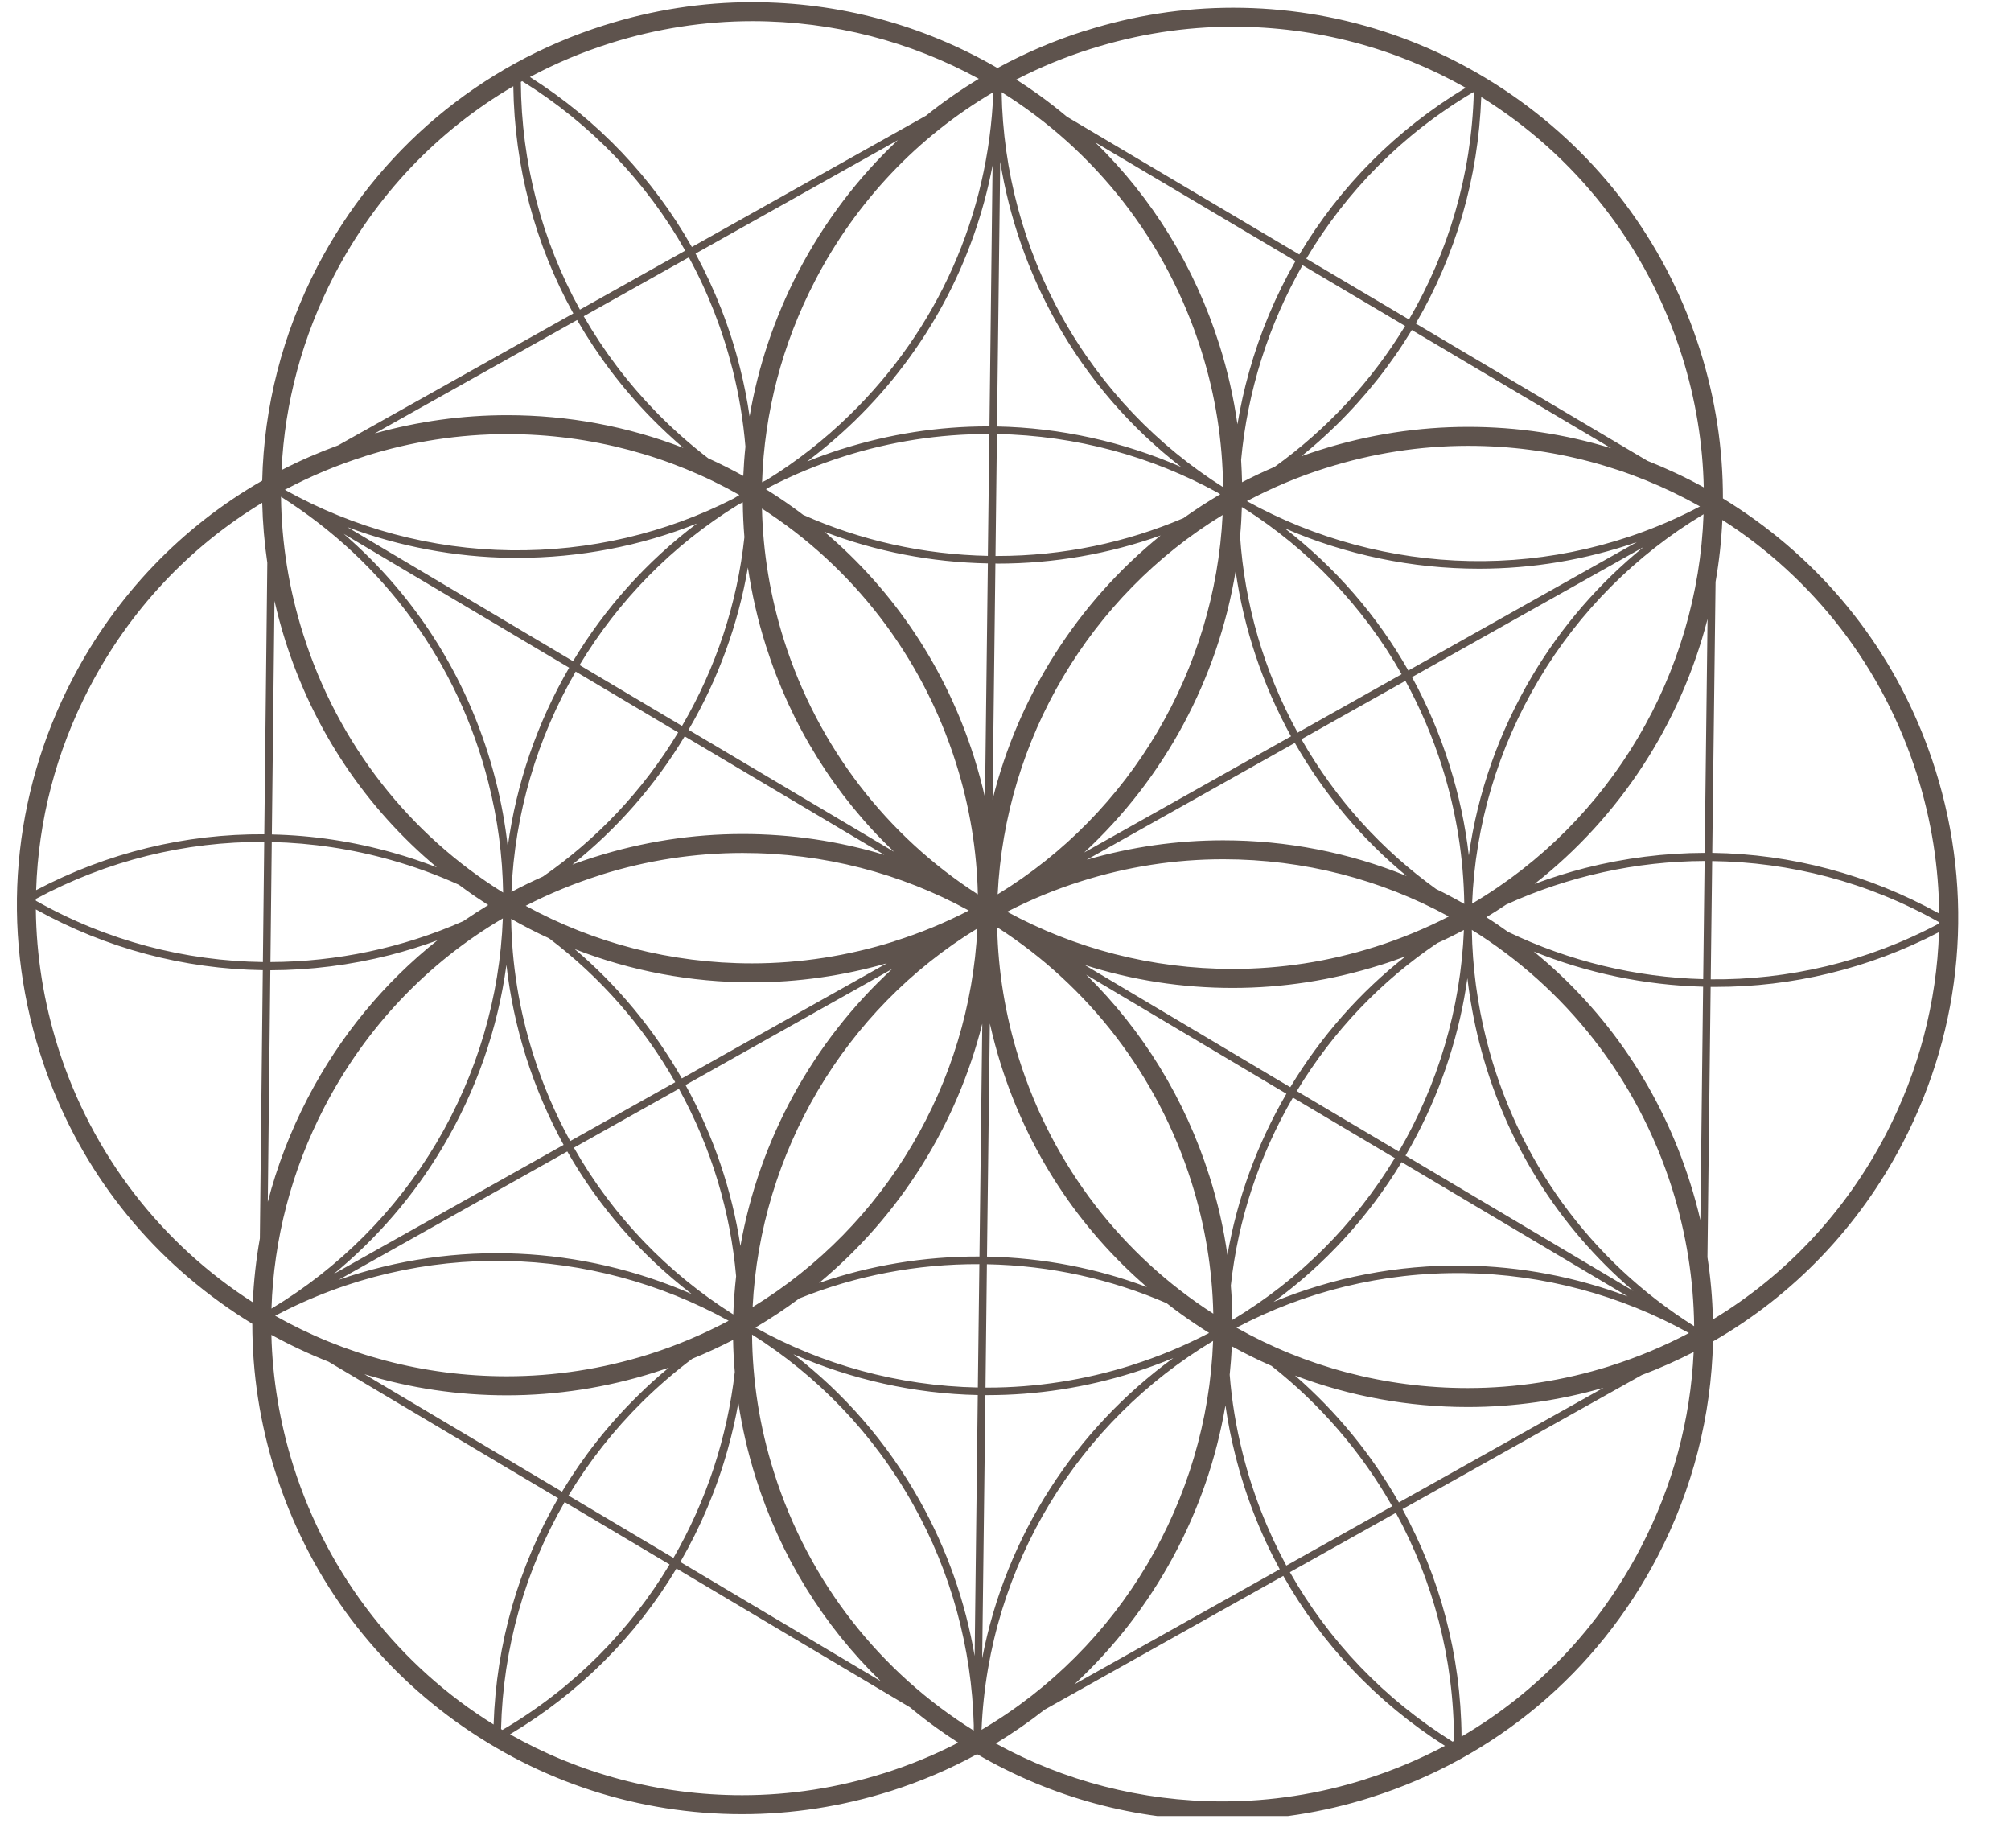 <svg xmlns="http://www.w3.org/2000/svg" xmlns:xlink="http://www.w3.org/1999/xlink" width="111" zoomAndPan="magnify" viewBox="0 0 83.25 76.5" height="102" preserveAspectRatio="xMidYMid meet" version="1.0"><defs><clipPath id="35a3d37df3"><path d="M 0 0.094 L 81.762 0.094 L 81.762 75.168 L 0 75.168 Z M 0 0.094 " clip-rule="nonzero"/></clipPath></defs><g clip-path="url(#35a3d37df3)"><path fill="#5e534d" d="M 80.113 31.84 C 78.785 27.648 76.207 24.078 72.652 21.512 C 72.219 21.199 71.773 20.906 71.324 20.629 C 71.328 18.598 71.023 16.531 70.379 14.496 C 69.055 10.301 66.473 6.73 62.918 4.164 C 59.43 1.652 55.324 0.32 51.047 0.32 C 48.988 0.32 46.938 0.637 44.941 1.27 C 44.934 1.27 44.93 1.27 44.926 1.27 C 43.652 1.672 42.438 2.191 41.293 2.816 C 38.207 1.027 34.738 0.09 31.145 0.09 C 29.078 0.09 27.02 0.41 25.023 1.043 C 25.023 1.043 25.02 1.043 25.02 1.043 C 19.855 2.676 15.641 6.223 13.141 11.027 C 11.691 13.816 10.926 16.84 10.855 19.895 C 7.527 21.805 4.805 24.629 2.992 28.117 C 0.496 32.922 0.02 38.414 1.652 43.578 C 2.977 47.773 5.555 51.344 9.113 53.906 C 9.547 54.223 9.992 54.516 10.445 54.793 C 10.445 56.844 10.758 58.906 11.395 60.914 C 12.723 65.109 15.301 68.68 18.855 71.246 C 22.344 73.758 26.449 75.09 30.727 75.09 C 32.793 75.09 34.852 74.77 36.844 74.141 C 36.844 74.141 36.848 74.141 36.848 74.141 C 38.117 73.738 39.32 73.223 40.449 72.605 C 43.539 74.406 47.02 75.348 50.621 75.348 C 52.688 75.348 54.746 75.031 56.734 74.402 C 56.738 74.398 56.738 74.398 56.742 74.398 C 61.906 72.766 66.125 69.219 68.625 64.414 C 70.078 61.617 70.844 58.586 70.914 55.523 C 74.238 53.613 76.957 50.789 78.77 47.305 C 81.27 42.496 81.746 37.008 80.113 31.84 Z M 60.133 72.09 C 57.297 70.32 55.004 67.914 53.398 65.074 L 57.785 62.617 C 59.32 65.426 60.191 68.641 60.191 72.055 C 60.172 72.066 60.152 72.078 60.133 72.09 Z M 53.25 64.801 C 52.461 63.344 51.848 61.781 51.438 60.133 C 51.168 59.062 50.992 57.98 50.906 56.902 C 50.945 56.512 50.977 56.117 50.996 55.723 C 51.531 56.02 52.078 56.289 52.637 56.535 C 54.656 58.125 56.359 60.098 57.633 62.344 Z M 20.742 71.57 C 20.824 68.215 21.734 65.004 23.375 62.172 L 27.719 64.754 C 26.074 67.5 23.738 69.883 20.801 71.602 C 20.781 71.59 20.762 71.582 20.742 71.57 Z M 23.535 61.902 C 24.383 60.492 25.414 59.184 26.613 58 C 27.262 57.363 27.945 56.773 28.66 56.238 C 29.238 56.004 29.801 55.742 30.348 55.461 C 30.355 55.898 30.379 56.34 30.418 56.785 C 30.109 59.492 29.246 62.117 27.879 64.484 Z M 1.484 37.207 C 4.434 35.621 7.668 34.824 10.938 34.848 L 10.883 39.82 C 7.68 39.777 4.449 38.957 1.484 37.281 C 1.484 37.258 1.484 37.23 1.484 37.207 Z M 21.617 3.359 C 24.461 5.125 26.762 7.531 28.367 10.375 L 24.008 12.816 C 22.43 9.961 21.582 6.742 21.562 3.391 C 21.582 3.379 21.602 3.371 21.617 3.359 Z M 28.516 10.652 C 29.309 12.105 29.918 13.668 30.332 15.312 C 30.598 16.367 30.77 17.43 30.859 18.488 C 30.816 18.891 30.789 19.293 30.77 19.699 C 30.297 19.438 29.816 19.195 29.324 18.973 C 28.574 18.398 27.855 17.762 27.18 17.074 C 25.996 15.859 24.988 14.523 24.164 13.09 Z M 61.012 3.828 C 60.918 7.25 59.949 10.453 58.328 13.223 L 54.078 10.707 C 55.719 7.941 58.051 5.547 60.988 3.816 C 60.996 3.82 61.004 3.824 61.012 3.828 Z M 58.168 13.492 C 56.777 15.781 54.934 17.766 52.766 19.324 C 52.305 19.52 51.855 19.734 51.418 19.961 C 51.41 19.652 51.398 19.344 51.379 19.035 C 51.641 16.207 52.508 13.449 53.922 10.977 Z M 41.301 37.016 C 41.613 30.625 45.082 24.691 50.613 21.316 C 50.297 27.707 46.828 33.641 41.301 37.016 Z M 40.461 38.43 C 40.141 44.809 36.676 50.73 31.156 54.102 C 31.477 47.723 34.941 41.801 40.461 38.43 Z M 41.32 38.406 C 45.035 40.809 47.914 44.469 49.324 48.93 C 49.895 50.738 50.188 52.566 50.227 54.375 C 46.492 51.977 43.598 48.305 42.184 43.828 C 41.613 42.023 41.32 40.191 41.281 38.387 C 41.293 38.395 41.309 38.402 41.32 38.406 Z M 41.691 37.738 C 42.656 37.242 43.676 36.816 44.746 36.48 C 44.75 36.48 44.754 36.477 44.754 36.477 C 46.668 35.871 48.648 35.566 50.637 35.566 C 53.992 35.566 57.184 36.41 59.977 37.934 C 59.012 38.43 57.992 38.852 56.926 39.191 C 56.918 39.191 56.914 39.191 56.91 39.195 C 55 39.801 53.02 40.105 51.031 40.105 C 47.676 40.105 44.484 39.258 41.691 37.738 Z M 50.637 34.781 C 48.73 34.781 46.832 35.051 44.988 35.586 L 53.602 30.75 C 54.836 32.91 56.414 34.758 58.23 36.258 C 55.836 35.285 53.27 34.781 50.637 34.781 Z M 44.883 35.285 C 48.207 32.211 50.418 28.098 51.152 23.641 C 51.492 26.008 52.258 28.32 53.445 30.477 Z M 41.09 33.094 L 41.207 23.324 C 41.238 23.324 41.266 23.328 41.297 23.328 C 43.633 23.328 45.91 22.926 48.047 22.164 C 44.586 24.961 42.152 28.824 41.09 33.094 Z M 40.457 37.004 C 36.738 34.605 33.863 30.945 32.449 26.48 C 31.887 24.695 31.586 22.871 31.543 21.051 C 35.273 23.449 38.164 27.117 39.578 31.594 C 40.148 33.395 40.441 35.219 40.48 37.016 C 40.473 37.012 40.465 37.008 40.457 37.004 Z M 40.09 37.68 C 40.098 37.68 40.102 37.684 40.105 37.688 C 39.133 38.191 38.105 38.617 37.027 38.957 C 37.023 38.961 37.016 38.961 37.012 38.965 C 35.098 39.566 33.117 39.875 31.129 39.875 C 27.762 39.875 24.562 39.023 21.762 37.492 C 22.746 36.984 23.781 36.559 24.855 36.219 C 24.863 36.215 24.867 36.215 24.871 36.211 C 26.781 35.609 28.758 35.305 30.742 35.305 C 34.102 35.305 37.297 36.152 40.09 37.68 Z M 31.129 40.66 C 33.012 40.66 34.887 40.395 36.715 39.871 L 28.227 44.637 C 27.051 42.578 25.551 40.777 23.793 39.285 C 26.117 40.191 28.594 40.66 31.129 40.66 Z M 36.93 40.109 C 33.637 43.137 31.426 47.184 30.652 51.574 C 30.301 49.266 29.539 47.016 28.379 44.91 Z M 40.664 42.371 L 40.547 52.008 C 38.25 52 36.012 52.375 33.906 53.102 C 37.254 50.328 39.613 46.547 40.664 42.371 Z M 40.977 42.363 C 41.105 42.93 41.258 43.5 41.434 44.066 C 42.578 47.68 44.652 50.832 47.48 53.273 C 45.414 52.5 43.188 52.059 40.859 52.012 Z M 50.07 48.691 C 49.059 45.492 47.316 42.652 44.965 40.344 L 53.254 45.27 C 52.035 47.363 51.215 49.621 50.812 51.945 C 50.66 50.859 50.414 49.773 50.07 48.691 Z M 44.902 39.941 C 46.867 40.57 48.93 40.891 51.031 40.891 C 53.094 40.891 55.145 40.574 57.137 39.945 C 57.145 39.945 57.148 39.941 57.152 39.941 C 57.504 39.832 57.844 39.711 58.184 39.586 C 56.301 41.066 54.688 42.891 53.414 45 Z M 59.449 36.797 C 57.23 35.199 55.312 33.117 53.875 30.598 L 58.18 28.18 C 58.793 29.301 59.305 30.496 59.703 31.75 C 60.297 33.633 60.59 35.535 60.617 37.414 C 60.234 37.195 59.844 36.988 59.449 36.797 Z M 53.719 30.324 C 52.301 27.742 51.523 24.973 51.336 22.199 C 51.375 21.797 51.398 21.395 51.41 20.988 C 51.441 21.008 51.473 21.023 51.5 21.039 C 54.172 22.742 56.422 25.086 58.023 27.906 Z M 50.516 20.457 C 49.988 20.766 49.48 21.098 48.992 21.445 C 46.625 22.453 44.02 23.012 41.293 23.012 C 41.266 23.012 41.238 23.012 41.211 23.012 L 41.27 17.965 C 44.559 18.027 47.676 18.891 50.414 20.395 C 50.449 20.418 50.48 20.438 50.516 20.457 Z M 40.777 33.012 C 40.652 32.457 40.5 31.906 40.328 31.355 C 39.164 27.676 37.035 24.473 34.129 22.012 C 36.262 22.828 38.543 23.273 40.895 23.32 Z M 31.703 26.719 C 32.742 30.008 34.555 32.918 37.008 35.254 L 28.504 30.207 C 29.738 28.098 30.562 25.828 30.961 23.488 C 31.121 24.57 31.363 25.652 31.703 26.719 Z M 36.609 35.383 C 34.723 34.812 32.75 34.52 30.742 34.52 C 28.672 34.52 26.617 34.84 24.625 35.469 C 24.621 35.469 24.613 35.473 24.609 35.473 C 24.301 35.57 23.996 35.676 23.695 35.785 C 25.523 34.324 27.102 32.539 28.344 30.477 Z M 22.477 36.281 C 22.035 36.477 21.598 36.691 21.172 36.918 C 21.305 33.68 22.238 30.551 23.832 27.797 L 28.074 30.316 C 26.605 32.75 24.684 34.75 22.477 36.281 Z M 22.727 38.836 C 24.832 40.426 26.609 42.438 27.953 44.793 L 23.605 47.23 C 22.988 46.105 22.473 44.906 22.074 43.645 C 21.484 41.781 21.188 39.895 21.16 38.031 C 21.672 38.324 22.195 38.594 22.727 38.836 Z M 28.105 45.066 C 29.465 47.535 30.238 50.176 30.473 52.824 C 30.414 53.348 30.375 53.875 30.355 54.406 C 27.652 52.703 25.375 50.348 23.758 47.504 Z M 33.09 53.742 C 35.43 52.801 37.949 52.312 40.543 52.324 L 40.48 57.43 C 37.168 57.363 34.023 56.48 31.27 54.949 C 31.902 54.578 32.512 54.172 33.09 53.742 Z M 40.855 52.328 C 43.496 52.379 46.008 52.949 48.297 53.941 C 48.492 54.098 48.691 54.246 48.898 54.395 C 49.277 54.668 49.664 54.926 50.055 55.172 C 49.039 55.703 47.965 56.152 46.836 56.508 C 46.836 56.508 46.832 56.512 46.832 56.512 C 44.895 57.121 42.891 57.434 40.879 57.434 C 40.852 57.434 40.824 57.434 40.797 57.434 Z M 50.953 53.211 C 51.25 50.496 52.113 47.855 53.523 45.43 L 57.742 47.934 C 56.105 50.637 53.816 52.957 51.016 54.633 C 51.012 54.16 50.992 53.688 50.953 53.211 Z M 53.684 45.16 C 55.203 42.645 57.203 40.586 59.5 39.035 C 59.875 38.867 60.242 38.684 60.602 38.492 C 60.469 41.75 59.523 44.902 57.906 47.664 Z M 60 31.656 C 59.598 30.387 59.082 29.172 58.453 28.027 L 68.035 22.645 C 66.211 24.129 64.648 25.926 63.441 27.957 C 62.059 30.281 61.172 32.805 60.805 35.406 C 60.66 34.145 60.391 32.891 60 31.656 Z M 58.301 27.754 C 57.008 25.48 55.281 23.488 53.184 21.867 C 55.715 22.965 58.453 23.539 61.227 23.539 C 63.414 23.539 65.625 23.18 67.762 22.438 Z M 41.273 17.652 L 41.406 6.695 C 41.781 9 42.555 11.234 43.699 13.285 C 45.051 15.703 46.832 17.73 48.895 19.328 C 46.492 18.281 43.887 17.703 41.273 17.652 Z M 40.961 17.648 C 40.938 17.648 40.918 17.648 40.895 17.648 C 38.852 17.648 36.816 17.965 34.852 18.586 C 34.848 18.586 34.848 18.586 34.844 18.586 C 34.359 18.742 33.879 18.914 33.414 19.102 C 34.102 18.582 34.766 18.016 35.395 17.406 C 38.367 14.508 40.328 10.844 41.09 6.848 Z M 34.934 18.891 C 34.938 18.887 34.941 18.887 34.945 18.887 C 36.883 18.273 38.883 17.965 40.895 17.965 C 40.918 17.965 40.938 17.965 40.957 17.965 L 40.895 23.008 C 38.215 22.953 35.625 22.371 33.246 21.309 C 33.121 21.215 32.996 21.117 32.867 21.027 C 32.488 20.754 32.102 20.496 31.707 20.25 C 31.762 20.219 31.816 20.184 31.871 20.152 C 32.84 19.652 33.859 19.23 34.934 18.891 Z M 30.75 20.789 C 30.754 21.27 30.777 21.754 30.816 22.234 C 30.523 24.957 29.656 27.613 28.234 30.047 L 23.992 27.527 C 25.594 24.867 27.824 22.57 30.555 20.891 C 30.621 20.859 30.688 20.824 30.75 20.789 Z M 23.723 27.367 L 14.375 21.816 C 16.535 22.625 18.828 23.059 21.145 23.09 C 21.234 23.09 21.324 23.09 21.414 23.09 C 24 23.09 26.516 22.602 28.852 21.668 C 26.77 23.234 25.039 25.176 23.723 27.367 Z M 23.562 27.637 C 22.246 29.902 21.375 32.418 21.02 35.043 C 20.918 34.129 20.754 33.211 20.52 32.301 C 19.496 28.277 17.309 24.754 14.23 22.098 Z M 21.773 43.738 C 22.18 45.016 22.699 46.234 23.332 47.387 L 13.816 52.73 C 15.605 51.258 17.137 49.484 18.324 47.484 C 19.723 45.133 20.609 42.57 20.965 39.938 C 21.109 41.207 21.375 42.477 21.773 43.738 Z M 23.484 47.66 C 24.785 49.941 26.523 51.938 28.637 53.562 C 24.102 51.582 18.879 51.285 14.02 52.973 Z M 40.477 57.742 L 40.348 68.543 C 39.965 66.297 39.199 64.121 38.078 62.121 C 36.719 59.691 34.922 57.652 32.844 56.051 C 35.25 57.102 37.859 57.688 40.477 57.742 Z M 40.793 57.746 C 40.82 57.746 40.852 57.746 40.879 57.746 C 42.918 57.746 44.945 57.434 46.918 56.812 C 46.922 56.812 46.926 56.809 46.93 56.809 C 47.488 56.633 48.035 56.43 48.57 56.211 C 44.539 59.145 41.637 63.551 40.66 68.641 Z M 58.023 48.102 L 67.383 53.66 C 65.227 52.852 62.941 52.414 60.625 52.383 C 57.828 52.344 55.156 52.883 52.723 53.887 C 54.84 52.344 56.637 50.387 58.023 48.102 Z M 58.184 47.832 C 58.355 47.539 58.52 47.242 58.676 46.941 C 59.742 44.891 60.434 42.711 60.746 40.488 C 60.852 41.375 61.012 42.258 61.234 43.137 C 62.266 47.203 64.488 50.762 67.617 53.434 Z M 63.711 28.117 C 65.379 25.312 67.727 22.961 70.523 21.285 C 70.289 27.871 66.699 34.008 60.941 37.402 C 61.07 34.16 62.004 30.98 63.711 28.117 Z M 51.617 20.742 C 52.648 20.195 53.742 19.73 54.898 19.367 C 54.898 19.367 54.898 19.367 54.902 19.367 C 56.816 18.762 58.793 18.453 60.781 18.453 C 64.238 18.453 67.523 19.352 70.375 20.961 C 64.301 24.16 57.258 23.863 51.617 20.742 Z M 43.973 13.133 C 42.383 10.285 41.52 7.074 41.465 3.816 C 45.309 6.211 48.285 9.938 49.727 14.5 C 50.324 16.383 50.613 18.285 50.633 20.164 C 47.945 18.465 45.633 16.098 43.973 13.133 Z M 35.172 17.18 C 34.121 18.207 32.973 19.102 31.75 19.859 C 31.68 19.891 31.613 19.926 31.547 19.961 C 31.641 17.086 32.375 14.246 33.742 11.617 C 35.449 8.328 38 5.652 41.121 3.816 C 40.926 8.895 38.824 13.621 35.172 17.18 Z M 30.371 20.633 C 27.551 22.074 24.402 22.82 21.148 22.777 C 17.871 22.734 14.648 21.871 11.793 20.273 C 12.844 19.715 13.953 19.246 15.113 18.883 C 15.113 18.879 15.113 18.879 15.113 18.879 C 15.117 18.879 15.117 18.879 15.117 18.879 C 17.031 18.273 19.008 17.969 20.996 17.969 C 24.465 17.969 27.754 18.871 30.609 20.488 C 30.531 20.535 30.449 20.586 30.371 20.633 Z M 11.633 20.562 C 15.922 23.27 18.961 27.445 20.215 32.379 C 20.602 33.891 20.805 35.422 20.828 36.945 C 16.98 34.555 13.996 30.824 12.551 26.25 C 11.957 24.383 11.656 22.469 11.633 20.562 Z M 18.055 47.324 C 16.387 50.129 14.035 52.484 11.238 54.164 C 11.332 51.285 12.066 48.445 13.434 45.816 C 15.145 42.523 17.695 39.848 20.816 38.012 C 20.695 41.262 19.762 44.449 18.055 47.324 Z M 30.164 54.668 C 29.125 55.219 28.027 55.688 26.867 56.055 C 26.863 56.055 26.859 56.055 26.855 56.059 C 24.941 56.66 22.969 56.965 20.98 56.965 C 17.523 56.965 14.242 56.07 11.391 54.461 C 17.469 51.254 24.52 51.547 30.164 54.668 Z M 37.805 62.277 C 39.371 65.074 40.23 68.219 40.312 71.418 L 40.309 71.629 C 36.465 69.234 33.48 65.508 32.039 60.938 C 31.438 59.047 31.148 57.129 31.133 55.238 C 33.824 56.934 36.145 59.309 37.805 62.277 Z M 50.219 55.5 C 49.977 62.082 46.387 68.211 40.633 71.598 C 40.918 64.75 44.699 58.812 50.219 55.5 Z M 60.621 52.695 C 63.875 52.742 67.078 53.598 69.918 55.176 C 68.883 55.723 67.789 56.18 66.652 56.539 C 66.648 56.539 66.648 56.539 66.645 56.543 C 64.73 57.145 62.754 57.453 60.766 57.453 C 57.312 57.453 54.035 56.559 51.188 54.953 C 54.004 53.469 57.219 52.648 60.621 52.695 Z M 70.133 54.891 C 65.836 52.184 62.793 48 61.539 43.059 C 61.156 41.543 60.953 40.012 60.93 38.488 C 64.781 40.883 67.77 44.613 69.219 49.188 C 69.809 51.062 70.113 52.98 70.133 54.891 Z M 70.688 25.621 L 70.57 35.301 C 68.922 35.305 67.266 35.512 65.629 35.926 C 64.914 36.109 64.211 36.332 63.527 36.586 C 67.074 33.809 69.578 29.93 70.688 25.621 Z M 60.781 17.668 C 58.715 17.668 56.656 17.988 54.676 18.613 C 54.668 18.617 54.664 18.617 54.66 18.617 C 54.395 18.703 54.137 18.789 53.875 18.883 C 54.367 18.488 54.844 18.062 55.301 17.617 C 56.527 16.418 57.578 15.09 58.445 13.66 L 66.695 18.551 C 64.797 17.969 62.809 17.668 60.781 17.668 Z M 51.711 15.387 C 51.508 16.105 51.348 16.832 51.227 17.562 C 51.07 16.461 50.824 15.359 50.477 14.266 C 49.461 11.051 47.707 8.203 45.344 5.895 L 53.629 10.805 C 52.812 12.23 52.164 13.766 51.711 15.387 Z M 33.043 11.258 C 32.055 13.164 31.383 15.176 31.031 17.234 C 30.934 16.566 30.805 15.902 30.637 15.238 C 30.219 13.562 29.594 11.973 28.793 10.496 L 37.168 5.801 C 35.516 7.352 34.121 9.188 33.043 11.258 Z M 26.957 17.293 C 27.387 17.73 27.832 18.145 28.289 18.539 C 25.98 17.645 23.52 17.184 20.996 17.184 C 19.148 17.184 17.305 17.438 15.512 17.941 L 23.891 13.246 C 24.727 14.699 25.754 16.062 26.957 17.293 Z M 11.801 26.488 C 12.973 30.203 15.133 33.426 18.082 35.898 C 17.492 35.672 16.891 35.469 16.277 35.297 C 14.621 34.828 12.934 34.574 11.254 34.539 L 11.363 24.871 C 11.488 25.414 11.633 25.953 11.801 26.488 Z M 16.191 35.598 C 17.16 35.871 18.098 36.215 18.996 36.621 C 19.086 36.688 19.172 36.754 19.262 36.816 C 19.574 37.043 19.891 37.254 20.211 37.461 C 19.859 37.676 19.512 37.898 19.176 38.129 C 16.668 39.234 13.945 39.812 11.195 39.82 L 11.25 34.852 C 12.902 34.891 14.562 35.137 16.191 35.598 Z M 11.191 40.16 C 12.844 40.156 14.504 39.949 16.145 39.531 C 16.812 39.359 17.465 39.156 18.105 38.922 C 15.902 40.672 14.074 42.883 12.738 45.453 C 12.02 46.836 11.469 48.273 11.086 49.746 Z M 20.98 57.754 C 23.051 57.754 25.109 57.434 27.098 56.805 C 27.102 56.801 27.105 56.801 27.109 56.801 C 27.305 56.738 27.496 56.676 27.688 56.609 C 27.242 56.977 26.809 57.363 26.395 57.777 C 25.172 58.977 24.129 60.312 23.266 61.742 L 15.086 56.879 C 16.98 57.457 18.961 57.754 20.98 57.754 Z M 30.125 59.992 C 30.305 59.352 30.453 58.707 30.566 58.062 C 30.723 59.102 30.961 60.141 31.289 61.176 C 32.309 64.406 34.078 67.27 36.461 69.586 L 28.164 64.652 C 29 63.203 29.664 61.645 30.125 59.992 Z M 50.73 58.168 C 50.828 58.852 50.961 59.531 51.133 60.207 C 51.551 61.883 52.172 63.473 52.977 64.953 L 44.477 69.715 C 47.773 66.664 49.98 62.586 50.73 58.168 Z M 53.609 56.934 C 55.879 57.793 58.293 58.238 60.766 58.238 C 62.664 58.238 64.555 57.969 66.383 57.441 L 57.91 62.188 C 56.781 60.203 55.324 58.426 53.609 56.934 Z M 69.965 48.953 C 68.766 45.156 66.539 41.871 63.492 39.383 C 65.719 40.281 68.094 40.777 70.504 40.84 L 70.391 50.5 C 70.27 49.98 70.129 49.465 69.965 48.953 Z M 62.426 38.57 C 62.133 38.359 61.836 38.156 61.531 37.965 C 61.809 37.797 62.082 37.621 62.352 37.441 C 64.926 36.266 67.73 35.648 70.566 35.637 L 70.508 40.527 C 67.703 40.453 64.945 39.781 62.426 38.57 Z M 70.879 35.641 C 74.086 35.68 77.316 36.5 80.277 38.172 C 80.277 38.188 80.277 38.207 80.277 38.223 C 77.27 39.824 74.02 40.566 70.82 40.535 Z M 79.363 32.078 C 79.957 33.961 80.262 35.891 80.277 37.812 C 77.359 36.195 74.148 35.348 70.883 35.301 L 71.02 24.082 C 71.168 23.238 71.262 22.383 71.301 21.52 C 75.047 23.918 77.945 27.594 79.363 32.078 Z M 69.629 14.73 C 70.199 16.539 70.492 18.367 70.531 20.172 C 69.777 19.754 68.996 19.391 68.199 19.074 L 58.609 13.391 C 60.262 10.566 61.199 7.363 61.32 4.016 C 65.184 6.41 68.18 10.148 69.629 14.73 Z M 45.164 2.02 C 45.164 2.02 45.168 2.02 45.168 2.02 C 47.082 1.414 49.059 1.105 51.047 1.105 C 54.52 1.105 57.812 2.012 60.676 3.633 C 57.809 5.355 55.461 7.723 53.789 10.535 L 44.168 4.832 C 43.797 4.52 43.414 4.223 43.016 3.934 C 42.707 3.711 42.391 3.5 42.07 3.293 C 43.055 2.785 44.086 2.359 45.164 2.02 Z M 25.262 1.789 C 25.266 1.789 25.27 1.785 25.273 1.785 C 27.184 1.184 29.16 0.875 31.145 0.875 C 34.516 0.875 37.719 1.73 40.52 3.262 C 39.758 3.723 39.027 4.23 38.34 4.785 L 28.641 10.223 C 27.035 7.383 24.754 4.973 21.938 3.188 C 22.988 2.625 24.102 2.156 25.262 1.789 Z M 13.84 11.387 C 15.555 8.086 18.117 5.402 21.25 3.57 C 21.297 6.906 22.152 10.117 23.734 12.973 L 13.996 18.434 C 13.188 18.73 12.406 19.07 11.656 19.457 C 11.785 16.676 12.516 13.934 13.84 11.387 Z M 3.691 28.48 C 5.359 25.266 7.832 22.637 10.855 20.809 C 10.875 21.637 10.945 22.469 11.066 23.293 L 10.941 34.531 C 7.68 34.508 4.449 35.289 1.496 36.844 C 1.586 33.961 2.32 31.113 3.691 28.48 Z M 2.398 43.344 C 1.809 41.469 1.504 39.551 1.484 37.641 C 4.402 39.262 7.617 40.109 10.879 40.156 L 10.758 51.258 C 10.602 52.133 10.504 53.016 10.465 53.902 C 6.719 51.504 3.816 47.828 2.398 43.344 Z M 12.145 60.68 C 11.582 58.895 11.281 57.07 11.234 55.25 C 12.004 55.672 12.793 56.043 13.602 56.363 L 23.105 62.012 C 21.465 64.84 20.543 68.039 20.434 71.379 C 16.578 68.988 13.59 65.254 12.145 60.68 Z M 36.609 73.391 C 36.609 73.391 36.605 73.391 36.605 73.391 C 34.691 73.996 32.715 74.305 30.727 74.305 C 27.262 74.305 23.969 73.402 21.113 71.785 C 23.98 70.074 26.328 67.723 28.004 64.922 L 37.672 70.668 C 38.02 70.957 38.379 71.238 38.75 71.504 C 39.051 71.723 39.359 71.93 39.668 72.129 C 38.703 72.629 37.68 73.051 36.609 73.391 Z M 56.504 73.648 C 56.504 73.648 56.504 73.648 56.504 73.652 C 56.5 73.652 56.5 73.652 56.5 73.652 C 54.586 74.258 52.605 74.562 50.621 74.562 C 47.238 74.562 44.027 73.703 41.223 72.164 C 41.93 71.734 42.602 71.27 43.242 70.766 L 53.125 65.227 C 54.727 68.062 57.004 70.473 59.816 72.262 C 58.77 72.816 57.66 73.285 56.504 73.648 Z M 67.926 64.051 C 66.211 67.359 63.645 70.043 60.504 71.879 C 60.477 68.473 59.594 65.266 58.059 62.465 L 67.965 56.914 C 68.703 56.637 69.418 56.316 70.113 55.961 C 69.984 58.75 69.254 61.5 67.926 64.051 Z M 78.074 46.941 C 76.402 50.156 73.934 52.781 70.91 54.613 C 70.891 53.754 70.816 52.895 70.684 52.039 L 70.816 40.848 C 70.891 40.848 70.965 40.848 71.039 40.848 C 74.16 40.848 77.324 40.117 80.27 38.582 C 80.176 41.465 79.441 44.309 78.074 46.941 Z M 78.074 46.941 " fill-opacity="1" fill-rule="nonzero"/></g></svg>